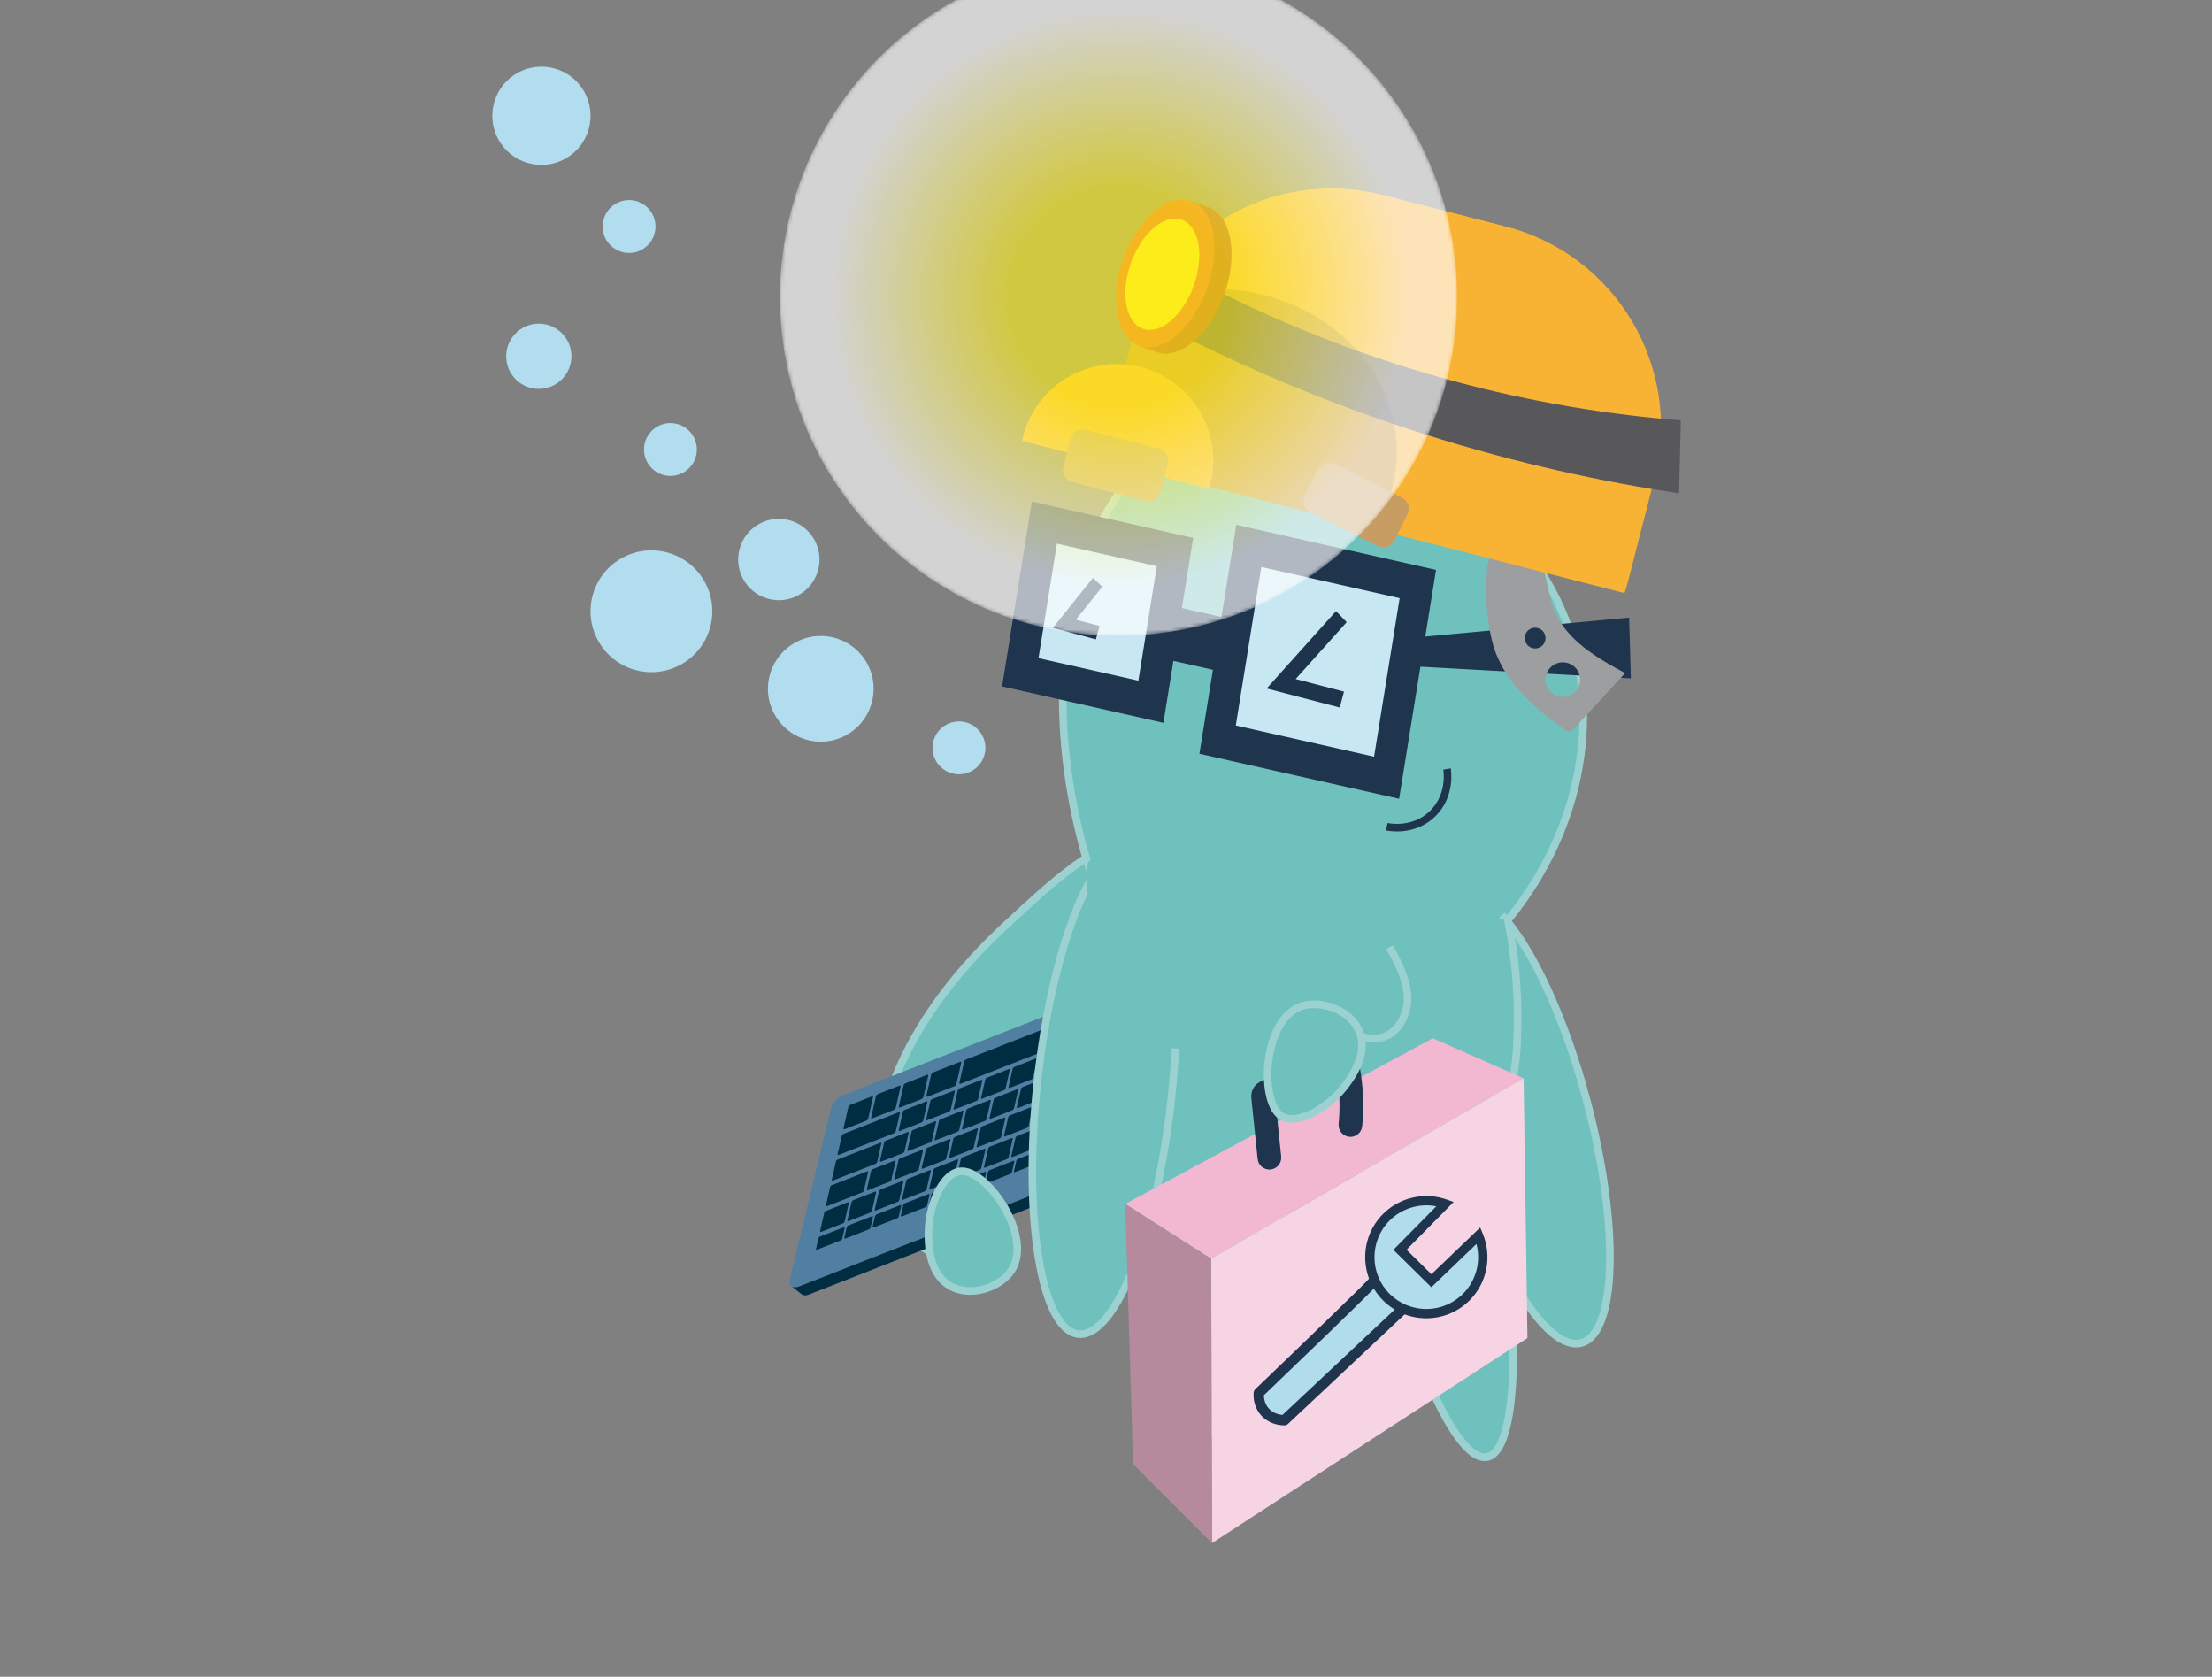 <?xml version="1.0" encoding="utf-8"?>
<!-- Generator: Adobe Illustrator 16.0.0, SVG Export Plug-In . SVG Version: 6.00 Build 0)  -->
<!DOCTYPE svg PUBLIC "-//W3C//DTD SVG 1.1//EN" "http://www.w3.org/Graphics/SVG/1.1/DTD/svg11.dtd">
<svg version="1.1" xmlns="http://www.w3.org/2000/svg" xmlns:xlink="http://www.w3.org/1999/xlink" x="0px" y="0px"
	 width="584.971px" height="443.339px" viewBox="0 -77.661 584.971 443.339" enable-background="new 0 -77.661 584.971 443.339"
	 xml:space="preserve">
<rect x="0" y="-77.661" width="584.971" height="443.339" fill="#808080" stroke="none"/>
<g id="Layer_6" display="none">
	<rect x="-7.014" y="-85.661" display="inline" fill="none" width="600" height="464"/>
</g>
<g id="Layer_5">
	<g>
		<g>
			<path fill="#6FC1BD" d="M239.322,201.506c-4.685,9.588-7.711,20.372-6.121,30.925c1.592,10.554,8.547,20.713,18.728,23.912
				c3.216,1.012,6.864,1.272,9.838-0.316c2.971-1.584,4.86-5.437,3.436-8.493c-0.729-1.564-2.153-2.673-3.265-3.998
				c-3.231-3.856-3.652-9.497-2.195-14.311c1.456-4.817,4.539-8.965,7.771-12.819c14.391-17.145,32.713-30.436,49.829-44.857
				c1.539-1.293,3.164-2.76,3.519-4.738c0.288-1.612-0.333-3.234-0.943-4.756c-1.227-3.054-2.452-6.109-3.68-9.166
				c-1.124-2.809-2.331-5.728-4.616-7.71c-3.162-2.742-7.851-3.116-11.885-2c-12.209,3.377-23.898,14.723-32.938,23.03
				C255.767,176.339,245.928,187.982,239.322,201.506"/>
			<path fill="none" stroke="#9BD2D1" stroke-width="2" stroke-miterlimit="10" d="M239.322,201.506
				c-4.685,9.588-7.711,20.372-6.121,30.925c1.592,10.554,8.547,20.713,18.728,23.912c3.216,1.012,6.864,1.272,9.838-0.316
				c2.971-1.584,4.86-5.437,3.436-8.493c-0.729-1.564-2.153-2.673-3.265-3.998c-3.231-3.856-3.652-9.497-2.195-14.311
				c1.456-4.817,4.539-8.965,7.771-12.819c14.391-17.145,32.713-30.436,49.829-44.857c1.539-1.293,3.164-2.76,3.519-4.738
				c0.288-1.612-0.333-3.234-0.943-4.756c-1.227-3.054-2.452-6.109-3.68-9.166c-1.124-2.809-2.331-5.728-4.616-7.71
				c-3.162-2.742-7.851-3.116-11.885-2c-12.209,3.377-23.898,14.723-32.938,23.03C255.767,176.339,245.928,187.982,239.322,201.506z
				"/>
			<path fill="#6FC1BD" d="M397.407,167.206c20.118-23.452,26.816-54.727,16.506-81.241c-11.65-29.971-40.207-41.44-47.584-44.403
				c-7.551-3.033-32.719-13.141-52.789-3.935c-27.673,12.698-42.154,60.523-25.281,115.05c9.154,6.522,30.573,19.872,60.849,21.779
				C370.444,175.803,387.498,170.917,397.407,167.206"/>
			<path fill="none" stroke="#9BD2D1" stroke-width="2" stroke-miterlimit="10" d="M397.407,167.206
				c20.118-23.452,26.816-54.727,16.506-81.241c-11.65-29.971-40.207-41.44-47.584-44.403c-7.551-3.033-32.719-13.141-52.789-3.935
				c-27.673,12.698-42.154,60.523-25.281,115.05c9.154,6.522,30.573,19.872,60.849,21.779
				C370.444,175.803,387.498,170.917,397.407,167.206z"/>
			<polygon fill="#1F344D" points="431.293,101.703 370.752,98.351 370.545,91.238 430.827,85.632 			"/>
			<path fill="#9C9E9F" d="M411.102,83.826c-1.339-3.238-1.743-6.78-2.672-10.161c-1.694-6.186-9.709-14.568-13.739-6.219
				c-3.036,6.299-1.597,20.687,0.683,27.035c3.156,8.771,10.615,15.241,18.235,20.611c0.463,0.326,0.989,0.666,1.549,0.582
				c0.502-0.074,0.886-0.469,1.23-0.842c4.459-4.838,8.92-9.673,13.383-14.51C422.31,96.295,414.34,91.662,411.102,83.826
				 M405.971,93.798c-1.519,0-2.749-1.229-2.749-2.747c0-1.518,1.23-2.748,2.749-2.748c1.517,0,2.747,1.23,2.747,2.748
				C408.718,92.568,407.488,93.798,405.971,93.798 M413.297,106.621c-2.529,0-4.579-2.051-4.579-4.58
				c0-2.529,2.05-4.579,4.579-4.579c2.53,0,4.581,2.049,4.581,4.579C417.878,104.57,415.827,106.621,413.297,106.621"/>
			<path fill="#F8B334" d="M429.626,79.167c0.346-1.074,0.672-2.159,0.956-3.265l6.956-27.129
				c7.504-29.259-10.134-59.06-39.393-66.563l-32.451-8.321c-29.26-7.501-59.062,10.135-66.565,39.395l-6.955,27.127
				c-0.284,1.106-0.518,2.215-0.732,3.321L429.626,79.167z"/>
			<path fill="#58585A" d="M320.849-1.316c16.138,8.194,36.723,16.98,61.369,23.813c23.551,6.53,44.801,9.608,62.282,10.992
				c-0.153,6.432-0.307,12.864-0.462,19.296c-19.642-2.953-42.465-7.75-67.314-15.632c-23.529-7.464-43.938-16.129-61.035-24.546
				C317.409,7.966,319.13,3.325,320.849-1.316"/>
			<g opacity="0.23">
				<g>
					<defs>
						<rect id="SVGID_1_" x="291.442" y="-1.317" width="77.952" height="63.541"/>
					</defs>
					<clipPath id="SVGID_2_">
						<use xlink:href="#SVGID_1_"  overflow="visible"/>
					</clipPath>
					<path clip-path="url(#SVGID_2_)" fill="#1A171B" d="M369.394,41.733c0-23.775-21.733-43.05-48.545-43.05
						c-6.043,0-11.83,0.988-17.17,2.781c-1.926,3.677-3.473,7.625-4.55,11.82l-6.955,27.127c-0.284,1.106-0.521,2.215-0.732,3.323
						l72.111,18.488C367.279,56.131,369.394,49.152,369.394,41.733"/>
				</g>
			</g>
			<path fill="#F8B334" d="M319.741,51.597c0.108-0.356,0.239-0.7,0.332-1.063c3.51-13.687-4.742-27.626-18.427-31.135
				c-13.688-3.508-27.626,4.741-31.135,18.426c-0.094,0.364-0.145,0.727-0.22,1.092L319.741,51.597z"/>
			<path fill="#AD3D16" d="M301.504,13.874l4.364,1.556c2.831,1.009,6.328,0.146,9.82-2.823c6.989-5.943,11.313-18.072,9.66-27.094
				c-0.826-4.511-2.988-7.392-5.82-8.4l-4.363-1.556L301.504,13.874z"/>
			<path fill="#E7511E" d="M305.152-21.688c6.99-5.942,13.992-3.445,15.645,5.578c1.652,9.021-2.671,21.152-9.661,27.093
				c-6.986,5.941-13.988,3.445-15.642-5.577C293.84-3.615,298.165-15.745,305.152-21.688"/>
			<path fill="#FCEA0D" d="M305.134-17.437c5.256-4.471,10.526-2.593,11.768,4.194c1.242,6.788-2.012,15.914-7.268,20.383
				c-5.255,4.47-10.524,2.591-11.767-4.196C296.625-3.842,299.878-12.968,305.134-17.437"/>
			<polygon fill="#C7E7F3" points="304.355,107.885 269.818,100.093 276.198,60.518 310.732,68.31 			"/>
			<path fill="#1F344D" d="M307.665,113.458l-42.661-9.626l7.881-48.887l42.661,9.626L307.665,113.458z M274.628,96.357
				l26.417,5.958l4.878-30.268l-26.415-5.959L274.628,96.357z"/>
			<polygon fill="#C7E7F3" points="366.692,127.982 321.997,117.9 330.253,66.681 374.949,76.764 			"/>
			<path fill="#1F344D" d="M370.001,133.552l-52.813-11.915l9.758-60.526l52.814,11.917L370.001,133.552z M326.809,114.161
				l36.57,8.25l6.756-41.91l-36.571-8.25L326.809,114.161z"/>
			<polygon fill="#1F344D" points="323.418,100.037 307.649,96.478 309.898,82.517 325.668,86.075 			"/>
			<path fill="#C89D64" d="M346.529,57.794l17.795,8.917c1.631,0.818,3.619,0.158,4.436-1.474l3.452-6.889
				c0.815-1.633,0.158-3.619-1.475-4.438l-17.796-8.916c-1.631-0.818-3.619-0.157-4.436,1.475l-3.452,6.889
				C344.236,54.99,344.896,56.976,346.529,57.794"/>
			<path fill="#6FC1BD" d="M370.623,219.371c0-35.572-9.558-64.409-21.347-64.409c-11.79,0-21.345,28.837-21.345,64.409"/>
			<path fill="none" stroke="#6FC1BD" stroke-width="2" stroke-miterlimit="10" d="M370.623,219.371
				c0-35.572-9.558-64.409-21.347-64.409c-11.79,0-21.345,28.837-21.345,64.409"/>
			<path fill="#C89D64" d="M283.584,49.836l19.279,4.944c1.769,0.453,3.568-0.614,4.023-2.382l1.915-7.463
				c0.453-1.769-0.613-3.57-2.383-4.024l-19.277-4.942c-1.77-0.455-3.57,0.612-4.025,2.38l-1.912,7.463
				C280.75,47.58,281.815,49.383,283.584,49.836"/>
			<path fill="#6FC1BD" d="M391.239,203.621c-7.121-36.472-20.775-64.5-30.499-62.601c-8.963,1.749-11.455,28.322-6.211,61.037"/>
			<path fill="none" stroke="#6FC1BD" stroke-width="2" stroke-miterlimit="10" d="M391.239,203.621
				c-7.121-36.472-20.775-64.5-30.499-62.601c-8.963,1.749-11.455,28.322-6.211,61.037"/>
			<path fill="#6FC1BD" d="M354.529,202.058c0.692,4.05,1.449,8.166,2.262,12.336c10.423,53.376,26.754,95.104,36.476,93.204
				c9.722-1.898,9.155-46.702-1.267-100.078"/>
			<path fill="none" stroke="#9BD2D1" stroke-width="2" stroke-miterlimit="10" d="M354.529,202.058
				c0.692,4.05,1.449,8.166,2.262,12.336c10.423,53.376,26.754,95.104,36.476,93.204c9.722-1.898,9.155-46.702-1.267-100.078"/>
			<path fill="#6FC1BD" d="M397.176,164.308c-3.335-2.721-6.647-3.896-9.634-3.11c-8.221,2.167-11.272,18.483-7.847,38.287"/>
			<path fill="none" stroke="#6FC1BD" stroke-width="2" stroke-miterlimit="10" d="M397.176,164.308
				c-3.335-2.721-6.647-3.896-9.634-3.11c-8.221,2.167-11.272,18.483-7.847,38.287"/>
			<path fill="#507FA1" d="M333.033,168.791l-110.098,43.128c-1.574,0.616-3.06,2.46-3.323,4.121l-10.757,44.581
				c-0.263,1.659,0.797,2.505,2.369,1.888l110.101-43.128c1.575-0.615,3.063-2.458,3.326-4.12l10.753-44.579
				C335.67,169.021,334.607,168.175,333.033,168.791"/>
			<path fill="#002D42" d="M335.405,170.682l-10.753,44.579c-0.264,1.661-1.754,3.504-3.326,4.12l-110.101,43.128
				c-0.793,0.31-1.451,0.251-1.88-0.097l2.629,2.126c0.431,0.347,1.092,0.41,1.882,0.098l110.102-43.127
				c1.571-0.617,3.063-2.46,3.324-4.121l8.887-46.089c0.129-0.825-0.065-1.449-0.488-1.794l-0.763-0.615
				C335.339,169.233,335.538,169.857,335.405,170.682"/>
			<path fill="#002D42" d="M224.884,214.464c-0.245,0.096-0.486,0.353-0.536,0.572l-1.277,5.619
				c-0.051,0.222,0.105,0.323,0.351,0.229l5.63-2.207c0.246-0.094,0.485-0.353,0.533-0.573l1.277-5.617
				c0.054-0.222-0.105-0.324-0.351-0.229L224.884,214.464z"/>
			<path fill="#002D42" d="M232.186,211.604c-0.243,0.095-0.481,0.353-0.531,0.572l-1.28,5.616c-0.05,0.223,0.105,0.326,0.35,0.229
				l5.63-2.206c0.246-0.094,0.483-0.354,0.532-0.572l1.278-5.618c0.052-0.221-0.105-0.323-0.35-0.227L232.186,211.604z"/>
			<path fill="#002D42" d="M223.053,222.149c-0.196,0.078-0.39,0.293-0.435,0.485l-1.106,4.858
				c-0.044,0.193,0.081,0.285,0.277,0.209l14.659-5.744c0.198-0.078,0.393-0.295,0.436-0.487l1.105-4.857
				c0.045-0.192-0.079-0.284-0.276-0.207L223.053,222.149z"/>
			<path fill="#002D42" d="M221.509,228.934c-0.197,0.077-0.392,0.294-0.434,0.486l-1.107,4.855
				c-0.044,0.19,0.078,0.285,0.276,0.206l11.285-4.419c0.193-0.075,0.39-0.297,0.435-0.487l1.106-4.856
				c0.044-0.193-0.082-0.285-0.277-0.205L221.509,228.934z"/>
			<path fill="#002D42" d="M219.963,235.715c-0.198,0.079-0.391,0.295-0.435,0.487l-1.107,4.857
				c-0.042,0.189,0.08,0.285,0.277,0.207l9.329-3.654c0.199-0.076,0.392-0.296,0.436-0.488l1.107-4.855
				c0.042-0.192-0.08-0.284-0.277-0.208L219.963,235.715z"/>
			<path fill="#002D42" d="M218.417,242.499c-0.197,0.079-0.389,0.296-0.434,0.484l-1.107,4.86
				c-0.041,0.188,0.081,0.285,0.277,0.208l5.776-2.265c0.197-0.075,0.389-0.295,0.433-0.484l1.108-4.862
				c0.043-0.188-0.079-0.281-0.278-0.203L218.417,242.499z"/>
			<path fill="#002D42" d="M216.873,249.28c-0.197,0.08-0.392,0.297-0.434,0.488l-0.633,2.774c-0.045,0.192,0.079,0.288,0.276,0.209
				l6.22-2.436c0.197-0.079,0.393-0.295,0.436-0.488l0.633-2.775c0.042-0.188-0.081-0.284-0.276-0.207L216.873,249.28z"/>
			<path fill="#002D42" d="M239.487,208.743c-0.242,0.097-0.48,0.354-0.533,0.573l-1.277,5.617
				c-0.051,0.221,0.106,0.324,0.351,0.226l5.63-2.206c0.245-0.094,0.483-0.351,0.533-0.571l1.28-5.618
				c0.051-0.219-0.109-0.32-0.352-0.227L239.487,208.743z"/>
			<path fill="#002D42" d="M239.198,215.823c-0.193,0.075-0.386,0.295-0.432,0.487l-1.105,4.855
				c-0.044,0.19,0.078,0.286,0.271,0.211l5.779-2.266c0.195-0.076,0.389-0.293,0.434-0.485l1.104-4.855
				c0.042-0.193-0.081-0.288-0.273-0.209L239.198,215.823z"/>
			<path fill="#002D42" d="M234.253,223.939c-0.197,0.078-0.389,0.293-0.434,0.485l-1.106,4.859c-0.042,0.19,0.08,0.284,0.277,0.208
				l5.775-2.263c0.197-0.077,0.39-0.298,0.436-0.486l1.105-4.857c0.044-0.192-0.081-0.286-0.276-0.207L234.253,223.939z"/>
			<path fill="#002D42" d="M230.777,231.48c-0.193,0.079-0.392,0.294-0.436,0.489l-1.105,4.854c-0.043,0.19,0.082,0.285,0.277,0.208
				l5.774-2.263c0.193-0.076,0.391-0.295,0.432-0.484l1.109-4.859c0.042-0.191-0.081-0.284-0.277-0.206L230.777,231.48z"/>
			<path fill="#002D42" d="M225.642,239.67c-0.195,0.075-0.389,0.296-0.434,0.483l-1.107,4.859
				c-0.044,0.191,0.082,0.283,0.278,0.207l5.776-2.263c0.196-0.076,0.387-0.295,0.433-0.485l1.106-4.86
				c0.041-0.189-0.081-0.281-0.274-0.206L225.642,239.67z"/>
			<path fill="#002D42" d="M224.354,246.354c-0.198,0.075-0.393,0.295-0.438,0.484l-0.63,2.775
				c-0.045,0.193,0.078,0.286,0.275,0.207l6.219-2.437c0.194-0.075,0.392-0.292,0.436-0.482l0.632-2.78
				c0.045-0.189-0.08-0.281-0.278-0.206L224.354,246.354z"/>
			<path fill="#002D42" d="M246.793,205.881c-0.246,0.097-0.483,0.354-0.533,0.574l-1.281,5.617c-0.05,0.222,0.106,0.322,0.35,0.228
				l7.056-2.762c0.243-0.095,0.481-0.354,0.53-0.573l1.279-5.617c0.051-0.222-0.106-0.324-0.349-0.229L246.793,205.881z"/>
			<path fill="#002D42" d="M246.46,212.979c-0.196,0.078-0.389,0.296-0.432,0.486l-1.109,4.858c-0.043,0.192,0.08,0.285,0.277,0.207
				l5.775-2.263c0.198-0.078,0.391-0.293,0.436-0.485l1.105-4.857c0.045-0.194-0.079-0.284-0.278-0.208L246.46,212.979z"/>
			<path fill="#002D42" d="M241.493,221.103c-0.197,0.079-0.389,0.295-0.435,0.485l-1.106,4.858
				c-0.041,0.189,0.081,0.285,0.278,0.209l5.773-2.263c0.196-0.075,0.393-0.295,0.435-0.486l1.107-4.857
				c0.044-0.192-0.081-0.284-0.278-0.209L241.493,221.103z"/>
			<path fill="#002D42" d="M238.035,228.636c-0.197,0.077-0.39,0.294-0.435,0.487l-1.106,4.855
				c-0.044,0.191,0.079,0.288,0.277,0.208l5.772-2.26c0.198-0.078,0.396-0.296,0.438-0.486l1.107-4.86
				c0.041-0.192-0.084-0.282-0.279-0.207L238.035,228.636z"/>
			<path fill="#002D42" d="M232.867,236.84c-0.196,0.077-0.39,0.292-0.434,0.482l-1.106,4.861c-0.043,0.19,0.079,0.282,0.273,0.207
				l5.778-2.264c0.196-0.075,0.391-0.295,0.433-0.486l1.108-4.858c0.043-0.19-0.082-0.282-0.277-0.205L232.867,236.84z"/>
			<path fill="#002D42" d="M231.828,243.423c-0.194,0.076-0.391,0.296-0.435,0.486l-0.635,2.776
				c-0.041,0.19,0.084,0.284,0.277,0.204l6.223-2.435c0.195-0.077,0.388-0.291,0.431-0.484l0.634-2.774
				c0.042-0.193-0.08-0.287-0.274-0.211L231.828,243.423z"/>
			<path fill="#002D42" d="M255.516,202.465c-0.244,0.094-0.481,0.354-0.531,0.572l-1.281,5.618
				c-0.048,0.222,0.106,0.324,0.35,0.227l34.765-13.618c0.244-0.094,0.482-0.353,0.533-0.571l1.279-5.617
				c0.05-0.223-0.106-0.324-0.352-0.229L255.516,202.465z"/>
			<path fill="#002D42" d="M253.725,210.133c-0.199,0.079-0.391,0.294-0.435,0.486l-1.106,4.859
				c-0.043,0.192,0.078,0.284,0.275,0.207l5.774-2.262c0.196-0.077,0.394-0.295,0.437-0.486l1.104-4.857
				c0.046-0.194-0.077-0.286-0.275-0.21L253.725,210.133z"/>
			<path fill="#002D42" d="M248.731,218.27c-0.194,0.075-0.389,0.293-0.435,0.485l-1.106,4.856
				c-0.042,0.189,0.083,0.284,0.278,0.207l5.773-2.26c0.198-0.079,0.391-0.297,0.435-0.487l1.107-4.857
				c0.044-0.192-0.078-0.285-0.278-0.209L248.731,218.27z"/>
			<path fill="#002D42" d="M245.292,225.794c-0.194,0.077-0.389,0.294-0.434,0.487l-1.107,4.854
				c-0.044,0.191,0.079,0.285,0.278,0.207l5.774-2.26c0.198-0.078,0.391-0.298,0.435-0.487l1.106-4.856
				c0.045-0.192-0.079-0.285-0.278-0.208L245.292,225.794z"/>
			<path fill="#002D42" d="M240.093,234.01c-0.2,0.078-0.393,0.293-0.436,0.482l-1.107,4.861c-0.042,0.19,0.081,0.283,0.278,0.207
				l5.774-2.262c0.198-0.076,0.391-0.299,0.433-0.486l1.108-4.86c0.043-0.189-0.08-0.282-0.276-0.204L240.093,234.01z"/>
			<path fill="#002D42" d="M239.307,240.494c-0.2,0.077-0.393,0.295-0.435,0.484l-0.635,2.777c-0.043,0.192,0.08,0.286,0.277,0.209
				l6.22-2.437c0.197-0.077,0.393-0.295,0.435-0.488l0.632-2.773c0.043-0.19-0.08-0.285-0.277-0.21L239.307,240.494z"/>
			<path fill="#002D42" d="M260.984,207.291c-0.192,0.076-0.389,0.293-0.432,0.486l-1.109,4.857
				c-0.043,0.192,0.082,0.284,0.277,0.209l5.777-2.265c0.196-0.075,0.389-0.293,0.434-0.485l1.105-4.857
				c0.043-0.193-0.08-0.286-0.275-0.209L260.984,207.291z"/>
			<path fill="#002D42" d="M255.97,215.434c-0.196,0.076-0.39,0.294-0.435,0.486l-1.105,4.858c-0.046,0.187,0.078,0.285,0.277,0.204
				l5.774-2.26c0.195-0.075,0.391-0.296,0.434-0.485l1.108-4.858c0.042-0.193-0.083-0.283-0.278-0.207L255.97,215.434z"/>
			<path fill="#002D42" d="M252.55,222.949c-0.193,0.078-0.391,0.295-0.436,0.487l-1.106,4.857c-0.042,0.19,0.087,0.284,0.277,0.209
				l5.777-2.264c0.195-0.076,0.389-0.297,0.433-0.486l1.107-4.856c0.042-0.192-0.081-0.287-0.274-0.21L252.55,222.949z"/>
			<path fill="#002D42" d="M247.315,231.18c-0.197,0.078-0.389,0.294-0.434,0.482l-1.107,4.86c-0.043,0.192,0.079,0.284,0.279,0.209
				l5.774-2.263c0.196-0.077,0.389-0.298,0.435-0.487l1.106-4.858c0.043-0.189-0.079-0.282-0.279-0.204L247.315,231.18z"/>
			<path fill="#002D42" d="M246.785,237.563c-0.2,0.08-0.394,0.298-0.434,0.487l-0.636,2.777c-0.045,0.192,0.079,0.285,0.278,0.207
				l6.218-2.437c0.196-0.076,0.389-0.293,0.436-0.487l0.63-2.775c0.045-0.188-0.076-0.287-0.276-0.206L246.785,237.563z"/>
			<path fill="#002D42" d="M268.245,204.447c-0.196,0.077-0.389,0.293-0.434,0.487l-1.106,4.854
				c-0.042,0.194,0.078,0.288,0.278,0.208l5.772-2.261c0.199-0.077,0.392-0.295,0.438-0.488l1.105-4.855
				c0.042-0.192-0.078-0.286-0.278-0.208L268.245,204.447z"/>
			<path fill="#002D42" d="M263.207,212.598c-0.193,0.075-0.39,0.294-0.435,0.488l-1.106,4.856c-0.043,0.19,0.079,0.282,0.278,0.207
				l5.771-2.263c0.197-0.075,0.394-0.296,0.436-0.487l1.109-4.855c0.041-0.194-0.08-0.284-0.279-0.207L263.207,212.598z"/>
			<path fill="#002D42" d="M259.811,220.108c-0.195,0.077-0.393,0.294-0.434,0.485l-1.106,4.857
				c-0.042,0.19,0.078,0.287,0.275,0.207l5.774-2.261c0.198-0.079,0.394-0.295,0.435-0.487l1.106-4.856
				c0.045-0.193-0.08-0.287-0.275-0.209L259.811,220.108z"/>
			<path fill="#002D42" d="M254.539,228.351c-0.195,0.077-0.391,0.293-0.433,0.484l-1.108,4.859
				c-0.044,0.188,0.082,0.284,0.275,0.209l5.778-2.266c0.197-0.075,0.39-0.296,0.434-0.484l1.104-4.858
				c0.046-0.19-0.078-0.285-0.271-0.207L254.539,228.351z"/>
			<path fill="#002D42" d="M254.258,234.636c-0.194,0.077-0.391,0.297-0.434,0.487l-0.632,2.776
				c-0.044,0.192,0.081,0.282,0.274,0.207l6.224-2.438c0.193-0.075,0.39-0.295,0.435-0.485l0.63-2.777
				c0.047-0.19-0.078-0.284-0.273-0.206L254.258,234.636z"/>
			<path fill="#002D42" d="M275.51,201.6c-0.198,0.076-0.391,0.296-0.437,0.487l-1.105,4.858c-0.042,0.192,0.08,0.284,0.275,0.207
				l5.777-2.263c0.193-0.075,0.389-0.293,0.434-0.487l1.107-4.856c0.043-0.192-0.082-0.283-0.277-0.208L275.51,201.6z"/>
			<path fill="#002D42" d="M270.448,209.761c-0.197,0.08-0.39,0.295-0.436,0.487l-1.105,4.859c-0.045,0.189,0.079,0.282,0.274,0.207
				l5.778-2.263c0.194-0.076,0.39-0.297,0.433-0.487l1.105-4.856c0.045-0.192-0.079-0.285-0.275-0.207L270.448,209.761z"/>
			<path fill="#002D42" d="M267.068,217.264c-0.195,0.075-0.389,0.293-0.435,0.486l-1.105,4.857
				c-0.044,0.191,0.08,0.282,0.276,0.207l5.773-2.263c0.197-0.076,0.392-0.295,0.438-0.486l1.106-4.855
				c0.041-0.192-0.08-0.284-0.278-0.209L267.068,217.264z"/>
			<path fill="#002D42" d="M282.77,198.756c-0.194,0.077-0.39,0.293-0.434,0.486l-1.108,4.857c-0.043,0.193,0.082,0.284,0.277,0.208
				l5.774-2.262c0.198-0.076,0.391-0.293,0.436-0.485l1.106-4.857c0.042-0.194-0.08-0.287-0.276-0.208L282.77,198.756z"/>
			<path fill="#002D42" d="M277.684,206.93c-0.195,0.074-0.392,0.291-0.435,0.483l-1.107,4.858
				c-0.044,0.188,0.081,0.284,0.275,0.209l5.779-2.265c0.194-0.077,0.389-0.297,0.432-0.484l1.106-4.857
				c0.044-0.194-0.081-0.286-0.273-0.209L277.684,206.93z"/>
			<path fill="#002D42" d="M274.328,214.419c-0.198,0.079-0.391,0.294-0.437,0.487l-1.104,4.856
				c-0.044,0.192,0.077,0.287,0.277,0.209l5.775-2.262c0.194-0.077,0.388-0.297,0.434-0.486l1.106-4.858
				c0.043-0.192-0.082-0.282-0.277-0.204L274.328,214.419z"/>
			<path fill="#002D42" d="M261.763,225.521c-0.196,0.076-0.389,0.294-0.429,0.484l-1.11,4.857
				c-0.042,0.189,0.082,0.287,0.274,0.212l5.778-2.266c0.197-0.078,0.393-0.296,0.436-0.487l1.105-4.859
				c0.043-0.187-0.079-0.282-0.277-0.206L261.763,225.521z"/>
			<path fill="#002D42" d="M268.989,222.69c-0.197,0.076-0.389,0.294-0.435,0.483l-1.106,4.86c-0.042,0.189,0.081,0.286,0.278,0.209
				l5.774-2.262c0.198-0.08,0.391-0.298,0.434-0.487l1.107-4.858c0.044-0.193-0.079-0.285-0.278-0.207L268.989,222.69z"/>
			<path fill="#002D42" d="M261.738,231.706c-0.196,0.077-0.391,0.298-0.435,0.487l-0.633,2.774
				c-0.043,0.193,0.079,0.287,0.276,0.208l6.22-2.433c0.198-0.078,0.392-0.297,0.435-0.489l0.633-2.776
				c0.043-0.188-0.079-0.285-0.279-0.209L261.738,231.706z"/>
			<path fill="#002D42" d="M291.95,188.193c-0.242,0.094-0.48,0.354-0.531,0.572l-1.279,5.619c-0.052,0.221,0.105,0.32,0.351,0.227
				l7.05-2.762c0.246-0.098,0.481-0.354,0.534-0.576l1.28-5.616c0.05-0.222-0.106-0.323-0.352-0.228L291.95,188.193z"/>
			<path fill="#002D42" d="M290.032,195.911c-0.198,0.078-0.392,0.295-0.434,0.486l-1.107,4.857
				c-0.044,0.193,0.078,0.285,0.277,0.207l5.775-2.261c0.196-0.078,0.389-0.294,0.435-0.486l1.105-4.857
				c0.042-0.192-0.079-0.286-0.277-0.208L290.032,195.911z"/>
			<path fill="#002D42" d="M284.923,204.091c-0.196,0.078-0.391,0.295-0.437,0.487l-1.104,4.857
				c-0.046,0.189,0.075,0.285,0.273,0.209l5.775-2.263c0.198-0.078,0.394-0.297,0.437-0.486l1.105-4.858
				c0.042-0.193-0.08-0.285-0.276-0.208L284.923,204.091z"/>
			<path fill="#002D42" d="M281.586,211.577c-0.197,0.077-0.391,0.294-0.437,0.487l-1.105,4.857
				c-0.042,0.189,0.079,0.284,0.276,0.209l5.774-2.263c0.198-0.079,0.392-0.298,0.437-0.487l1.104-4.857
				c0.046-0.193-0.078-0.286-0.275-0.207L281.586,211.577z"/>
			<path fill="#002D42" d="M276.212,219.861c-0.194,0.075-0.39,0.296-0.433,0.483l-1.108,4.858
				c-0.043,0.191,0.082,0.286,0.277,0.207l5.775-2.258c0.198-0.08,0.391-0.298,0.436-0.487l1.106-4.861
				c0.043-0.19-0.083-0.282-0.279-0.205L276.212,219.861z"/>
			<path fill="#002D42" d="M269.213,228.778c-0.193,0.078-0.389,0.296-0.432,0.487l-0.633,2.774
				c-0.044,0.195,0.08,0.285,0.273,0.211l6.222-2.438c0.196-0.075,0.392-0.296,0.436-0.487l0.634-2.776
				c0.042-0.19-0.083-0.284-0.278-0.207L269.213,228.778z"/>
			<path fill="#002D42" d="M300.675,184.775c-0.242,0.096-0.481,0.354-0.531,0.573l-1.28,5.618c-0.05,0.221,0.105,0.322,0.352,0.229
				l5.632-2.207c0.24-0.095,0.479-0.353,0.532-0.576l1.277-5.614c0.053-0.221-0.107-0.324-0.35-0.23L300.675,184.775z"/>
			<path fill="#002D42" d="M297.292,193.069c-0.195,0.075-0.393,0.293-0.437,0.487l-1.104,4.854
				c-0.043,0.193,0.084,0.285,0.277,0.208l5.777-2.262c0.195-0.075,0.388-0.291,0.433-0.486l1.105-4.856
				c0.044-0.192-0.08-0.285-0.272-0.21L297.292,193.069z"/>
			<path fill="#002D42" d="M292.159,201.257c-0.194,0.075-0.389,0.292-0.433,0.487l-1.104,4.855
				c-0.045,0.19,0.076,0.285,0.271,0.209l5.778-2.263c0.196-0.077,0.394-0.297,0.433-0.487l1.107-4.856
				c0.043-0.192-0.082-0.285-0.274-0.208L292.159,201.257z"/>
			<path fill="#002D42" d="M288.845,208.736c-0.196,0.075-0.391,0.294-0.432,0.486l-1.109,4.855c-0.043,0.19,0.08,0.285,0.275,0.208
				l5.775-2.263c0.2-0.077,0.393-0.298,0.436-0.487l1.104-4.856c0.046-0.191-0.078-0.286-0.275-0.208L288.845,208.736z"/>
			<path fill="#002D42" d="M283.437,217.031c-0.195,0.076-0.391,0.294-0.432,0.485l-1.109,4.858
				c-0.043,0.19,0.082,0.285,0.275,0.208l5.778-2.265c0.194-0.075,0.39-0.293,0.433-0.482l1.104-4.861
				c0.046-0.191-0.078-0.282-0.272-0.207L283.437,217.031z"/>
			<path fill="#002D42" d="M276.692,225.85c-0.194,0.076-0.395,0.295-0.435,0.486l-0.634,2.775c-0.04,0.192,0.083,0.282,0.277,0.207
				l6.218-2.434c0.199-0.079,0.394-0.296,0.437-0.488l0.632-2.777c0.042-0.189-0.079-0.283-0.275-0.207L276.692,225.85z"/>
			<path fill="#002D42" d="M307.895,181.947c-0.197,0.078-0.393,0.297-0.438,0.488l-0.571,2.514
				c-0.046,0.193,0.082,0.285,0.275,0.208l5.774-2.261c0.199-0.077,0.394-0.295,0.435-0.487l0.574-2.515
				c0.041-0.191-0.08-0.286-0.275-0.21L307.895,181.947z"/>
			<path fill="#002D42" d="M304.556,190.224c-0.198,0.076-0.393,0.294-0.436,0.484l-1.105,4.856
				c-0.045,0.195,0.079,0.289,0.276,0.21l5.774-2.263c0.199-0.077,0.391-0.294,0.434-0.486l1.107-4.858
				c0.044-0.19-0.079-0.285-0.276-0.207L304.556,190.224z"/>
			<path fill="#002D42" d="M299.398,198.42c-0.197,0.08-0.391,0.296-0.434,0.487l-1.107,4.857c-0.043,0.19,0.079,0.285,0.277,0.207
				l5.774-2.261c0.198-0.078,0.392-0.298,0.435-0.486l1.106-4.859c0.044-0.19-0.079-0.283-0.277-0.207L299.398,198.42z"/>
			<path fill="#002D42" d="M296.104,205.891c-0.197,0.078-0.392,0.293-0.435,0.486l-1.106,4.856
				c-0.045,0.192,0.078,0.285,0.274,0.209l5.776-2.263c0.196-0.077,0.392-0.295,0.435-0.485l1.105-4.856
				c0.044-0.194-0.08-0.285-0.278-0.21L296.104,205.891z"/>
			<path fill="#002D42" d="M290.659,214.201c-0.193,0.075-0.388,0.293-0.43,0.483l-1.109,4.859c-0.041,0.19,0.083,0.283,0.275,0.208
				l5.778-2.264c0.193-0.075,0.39-0.294,0.435-0.487l1.106-4.859c0.043-0.188-0.082-0.279-0.278-0.203L290.659,214.201z"/>
			<path fill="#002D42" d="M284.169,222.92c-0.198,0.076-0.393,0.296-0.432,0.485l-0.635,2.777c-0.045,0.19,0.08,0.286,0.277,0.207
				l6.217-2.434c0.197-0.08,0.393-0.296,0.436-0.487l0.633-2.775c0.044-0.192-0.079-0.285-0.276-0.209L284.169,222.92z"/>
			<path fill="#002D42" d="M315.168,179.097c-0.196,0.076-0.39,0.293-0.433,0.486l-0.575,2.518c-0.041,0.19,0.081,0.283,0.275,0.207
				l5.778-2.264c0.193-0.074,0.39-0.293,0.435-0.485l0.571-2.517c0.046-0.193-0.08-0.283-0.273-0.208L315.168,179.097z"/>
			<path fill="#002D42" d="M322.446,176.247c-0.196,0.077-0.391,0.293-0.434,0.486l-0.573,2.514
				c-0.046,0.194,0.079,0.287,0.275,0.207l5.777-2.262c0.197-0.076,0.391-0.293,0.434-0.486l0.571-2.514
				c0.047-0.192-0.077-0.284-0.276-0.207L322.446,176.247z"/>
			<path fill="#002D42" d="M314.349,182.659c-0.197,0.075-0.386,0.273-0.427,0.445l-0.51,2.246c-0.041,0.17,0.087,0.245,0.285,0.168
				l5.774-2.262c0.195-0.076,0.388-0.278,0.429-0.447l0.507-2.244c0.041-0.174-0.088-0.246-0.284-0.17L314.349,182.659z"/>
			<path fill="#002D42" d="M311.819,187.377c-0.198,0.078-0.392,0.294-0.436,0.488l-1.105,4.856
				c-0.046,0.191,0.078,0.285,0.272,0.208l14.664-5.744c0.197-0.077,0.392-0.292,0.434-0.486l1.107-4.857
				c0.041-0.192-0.081-0.284-0.277-0.206L311.819,187.377z"/>
			<path fill="#002D42" d="M306.638,195.586c-0.197,0.077-0.394,0.294-0.436,0.487l-1.105,4.856
				c-0.043,0.188,0.079,0.285,0.274,0.208l5.776-2.264c0.194-0.075,0.392-0.298,0.434-0.485l1.107-4.857
				c0.044-0.192-0.081-0.283-0.276-0.208L306.638,195.586z"/>
			<path fill="#002D42" d="M303.36,203.047c-0.195,0.076-0.389,0.294-0.432,0.487l-1.107,4.856c-0.04,0.188,0.081,0.284,0.274,0.207
				l5.778-2.26c0.196-0.078,0.391-0.299,0.434-0.488l1.107-4.857c0.045-0.192-0.08-0.283-0.276-0.208L303.36,203.047z"/>
			<path fill="#002D42" d="M297.886,211.37c-0.197,0.079-0.389,0.294-0.434,0.485l-1.107,4.859
				c-0.043,0.188,0.079,0.282,0.277,0.207l5.775-2.263c0.198-0.077,0.392-0.297,0.436-0.487l1.105-4.859
				c0.043-0.189-0.081-0.283-0.278-0.204L297.886,211.37z"/>
			<path fill="#002D42" d="M291.65,219.99c-0.199,0.077-0.393,0.297-0.438,0.486l-0.631,2.775c-0.044,0.192,0.079,0.285,0.278,0.209
				l6.219-2.434c0.193-0.079,0.389-0.298,0.432-0.489l0.634-2.776c0.044-0.189-0.082-0.284-0.275-0.209L291.65,219.99z"/>
			<path fill="#002D42" d="M313.874,192.75c-0.198,0.077-0.392,0.294-0.436,0.486l-1.105,4.857c-0.043,0.19,0.079,0.285,0.277,0.208
				l5.774-2.262c0.194-0.078,0.392-0.296,0.433-0.486l1.108-4.857c0.043-0.194-0.078-0.285-0.276-0.209L313.874,192.75z"/>
			<path fill="#002D42" d="M310.621,200.205c-0.2,0.076-0.391,0.291-0.435,0.484l-1.109,4.857c-0.041,0.191,0.082,0.285,0.278,0.207
				l5.774-2.261c0.197-0.077,0.393-0.296,0.436-0.487l1.105-4.858c0.046-0.192-0.079-0.283-0.275-0.205L310.621,200.205z"/>
			<path fill="#002D42" d="M320.984,189.985c-0.196,0.077-0.392,0.295-0.435,0.486l-1.508,6.54l-1.336,0.52
				c-0.195,0.078-0.392,0.295-0.436,0.489l-1.125,4.882c-0.043,0.194,0.079,0.287,0.28,0.21l5.526-2.153
				c0.2-0.077,0.395-0.297,0.436-0.488l2.71-11.769c0.046-0.195-0.079-0.29-0.277-0.212L320.984,189.985z"/>
			<path fill="#002D42" d="M305.111,208.539c-0.195,0.076-0.391,0.297-0.433,0.485l-1.108,4.859
				c-0.044,0.19,0.083,0.284,0.275,0.207l5.775-2.261c0.197-0.078,0.392-0.298,0.435-0.487l1.105-4.859
				c0.044-0.19-0.078-0.28-0.275-0.206L305.111,208.539z"/>
			<path fill="#002D42" d="M299.123,217.062c-0.194,0.077-0.392,0.295-0.437,0.486l-0.629,2.776
				c-0.047,0.193,0.078,0.283,0.273,0.207l6.222-2.435c0.196-0.078,0.39-0.295,0.435-0.487l0.632-2.776
				c0.045-0.188-0.081-0.286-0.276-0.206L299.123,217.062z"/>
			<path fill="#002D42" d="M312.335,205.713c-0.196,0.074-0.389,0.29-0.434,0.48l-1.107,4.859c-0.041,0.191,0.081,0.287,0.275,0.209
				l9.509-3.725c0.198-0.076,0.391-0.299,0.434-0.484l1.109-4.86c0.043-0.191-0.079-0.284-0.278-0.206L312.335,205.713z"/>
			<path fill="#002D42" d="M306.601,214.133c-0.197,0.078-0.392,0.297-0.436,0.487l-0.631,2.775
				c-0.045,0.192,0.078,0.284,0.275,0.207l6.221-2.437c0.197-0.076,0.39-0.293,0.436-0.486l0.633-2.776
				c0.042-0.189-0.079-0.284-0.277-0.205L306.601,214.133z"/>
			<path fill="#002D42" d="M314.078,211.202c-0.197,0.079-0.392,0.3-0.435,0.487l-0.635,2.777c-0.042,0.19,0.082,0.285,0.279,0.209
				l6.219-2.438c0.198-0.075,0.394-0.294,0.436-0.486l0.635-2.775c0.039-0.19-0.08-0.286-0.279-0.207L314.078,211.202z"/>
			<path fill="#6FC1BD" d="M382.509,210.158c0.812,4.123,1.787,8.368,2.924,12.688c8.596,32.64,23.249,57.077,32.725,54.581
				c9.478-2.498,10.188-30.979,1.592-63.621c-5.888-22.35-14.613-40.854-22.573-49.498"/>
			<path fill="none" stroke="#9BD2D1" stroke-width="2" stroke-miterlimit="10" d="M382.509,210.158
				c0.812,4.123,1.787,8.368,2.924,12.688c8.596,32.64,23.249,57.077,32.725,54.581c9.478-2.498,10.188-30.979,1.592-63.621
				c-5.888-22.35-14.613-40.854-22.573-49.498"/>
			<path fill="#6FC1BD" d="M304.442,200.118c-0.69,6.079-1.242,12.43-1.632,18.968c-2.697,45.374,3.497,82.651,13.837,83.269
				c10.337,0.61,20.903-35.671,23.6-81.043c0.277-4.66,0.463-9.236,0.555-13.694"/>
			<path fill="none" stroke="#9BD2D1" stroke-width="2" stroke-miterlimit="10" d="M304.442,200.118
				c-0.69,6.079-1.242,12.43-1.632,18.968c-2.697,45.374,3.497,82.651,13.837,83.269c10.337,0.61,20.903-35.671,23.6-81.043
				c0.277-4.66,0.463-9.236,0.555-13.694"/>
			<path fill="#6FC1BD" d="M340.825,205.906c-0.367-26.513-9.217-47.225-21.318-47.944c-11.544-0.686-22.305,17.041-26.313,41.488"
				/>
			<path fill="none" stroke="#6FC1BD" stroke-width="2" stroke-miterlimit="10" d="M340.825,205.906
				c-0.367-26.513-9.217-47.225-21.318-47.944c-11.544-0.686-22.305,17.041-26.313,41.488"/>
			<path fill="#6FC1BD" d="M311.769,202.058c0.564-20.928-4.933-37.309-13.52-38.222c-2.995-0.319-6.021,1.28-8.854,4.374"/>
			<path fill="none" stroke="#6FC1BD" stroke-width="2" stroke-miterlimit="10" d="M311.769,202.058
				c0.564-20.928-4.933-37.309-13.52-38.222c-2.995-0.319-6.021,1.28-8.854,4.374"/>
			<path fill="#6FC1BD" d="M289.825,152.743c-6.778,10.214-12.896,31.271-15.531,55.988c-3.794,35.596,1.078,65.293,10.881,66.339
				c9.804,1.047,20.828-26.964,24.62-62.557c0.473-4.423,0.808-8.754,1.021-12.951"/>
			<path fill="none" stroke="#9BD2D1" stroke-width="2" stroke-miterlimit="10" d="M289.825,152.743
				c-6.778,10.214-12.896,31.271-15.531,55.988c-3.794,35.596,1.078,65.293,10.881,66.339c9.804,1.047,20.828-26.964,24.62-62.557
				c0.473-4.423,0.808-8.754,1.021-12.951"/>
			<path fill="#6FC1BD" d="M290.847,179.511c0.278,1.415,0.585,2.859,1.327,4.097c1.802,3.002,5.573,4.011,8.903,5.085
				c4.574,1.477,8.951,3.551,12.99,6.149c0.582,0.375,1.188,0.799,1.443,1.44c0.262,0.646,0.108,1.371-0.039,2.051
				c-0.654,2.963-1.23,6.046-0.582,9.009c0.649,2.963,2.835,5.793,5.831,6.271c4.274,0.681,7.675-3.311,10.293-6.753
				c3.157-4.157,6.694-8.249,11.387-10.527c4.7-2.277,10.831-2.316,14.709,1.177c3.032,2.732,4.327,7.189,7.797,9.34
				c2.534,1.57,5.699,1.57,8.683,1.523c2.984-0.05,6.012-0.104,8.882-0.932c2.868-0.829,5.61-2.538,7.031-5.167
				c1.514-2.804,1.333-6.177,1.319-9.366c-0.021-6.874,0.945-13.718,2.264-20.463c0.255-1.3,0.522-2.653,0.188-3.937
				c-0.547-2.098-2.545-3.467-4.502-4.399c-8.154-3.892-17.604-3.493-26.634-3.233c-9.947,0.287-19.904,0.307-29.851,0.012
				c-6.589-0.196-13.246-0.543-19.565-2.409c-4.003-1.185-21.557-11.448-24.657-8.48c-1.97,1.884,0.177,11.341,0.44,13.854
				C289.052,169.103,289.834,174.329,290.847,179.511"/>
			<polygon fill="#1E344D" points="278.427,88.347 289.023,75.156 291.521,77.458 284.513,86.182 290.778,87.858 289.812,91.395 			
				"/>
			<polygon fill="#1E344D" points="334.963,104.377 353.319,83.916 356.133,86.842 342.642,101.876 355.427,105.209 
				354.297,109.416 			"/>
			<path fill="none" stroke="#1F344D" stroke-width="2" stroke-miterlimit="10" d="M366.735,140.93
				c0.584,0.125,6.884,1.38,11.855-3.192c5.214-4.798,4.168-11.598,4.085-12.074"/>
			<path fill="#6FC1BD" d="M398.656,165.031c2.283,11.018,3.127,22.331,2.504,33.563c-0.374,6.758-1.373,13.746-5.059,19.424
				c-6.408,9.866-20.237,13.364-31.342,9.469c-11.102-3.894-19.304-13.997-22.923-25.191c-0.769-2.385-1.325-5.112-0.1-7.296
				c2.063-3.682,7.532-3.326,11.401-1.634c3.868,1.691,7.823,4.275,11.949,3.391c4.599-0.985,7.301-6.146,7.134-10.845
				c-0.168-4.697-2.484-9.016-4.741-13.137"/>
			<path fill="none" stroke="#9BD2D1" stroke-width="2" stroke-miterlimit="10" d="M398.656,165.031
				c2.283,11.018,3.127,22.331,2.504,33.563c-0.374,6.758-1.373,13.746-5.059,19.424c-6.408,9.866-20.237,13.364-31.342,9.469
				c-11.102-3.894-19.304-13.997-22.923-25.191c-0.769-2.385-1.325-5.112-0.1-7.296c2.063-3.682,7.532-3.326,11.401-1.634
				c3.868,1.691,7.823,4.275,11.949,3.391c4.599-0.985,7.301-6.146,7.134-10.845c-0.168-4.697-2.484-9.016-4.741-13.137"/>
			<polygon fill="#F2B8D1" points="297.572,240.667 378.906,196.871 402.927,207.446 320.3,255.154 			"/>
			<polygon fill="#F7D4E3" points="320.513,330.344 403.933,276.121 402.927,207.446 320.3,255.154 			"/>
			<polygon fill="#B58A9D" points="320.3,255.151 297.573,240.667 299.656,309.489 320.513,330.344 			"/>
			<path fill="#1F344D" d="M335.693,231.573c-1.583,0-2.939-1.2-3.107-2.809l-1.626-15.737c-0.06-0.58-0.184-1.779,0.519-2.995
				c0.698-1.205,1.823-1.716,2.303-1.934l17.758-8.084c0.786-0.355,2.245-1.013,3.968-0.604c1.519,0.357,3.472,1.564,4.12,5.267
				c0.895,5.094,1.099,10.282,0.604,15.427c-0.166,1.723-1.695,2.989-3.412,2.818c-1.719-0.166-2.979-1.693-2.815-3.412
				c0.429-4.505,0.264-9.052-0.497-13.515l-16.218,7.381l1.523,14.747c0.175,1.719-1.073,3.256-2.793,3.436
				C335.911,231.567,335.802,231.573,335.693,231.573"/>
			<path fill="#B1DCEC" d="M339.677,297.848c-0.2,0.06,26.833-24.417,26.937-24.602c0.099-0.182-28.495,24.552-28.647,24.405
				c-2.932-2.784-4.184-3.009-5.064-7.008c2.365-1.241,29.738-29.218,29.913-31.883c0.05-0.739-0.112-1.479-0.218-2.215
				c-0.684-4.762,1.185-9.813,4.799-12.988c3.613-3.174,8.86-4.371,13.494-3.082c-0.162-0.195,0.563-0.366,0.668-0.132
				s-0.074,0.487-0.243,0.679c-3.571,4.105-7.145,8.206-10.719,12.309c2.518,2.492,5.036,4.979,7.552,7.469
				c4.501-3.512,8.704-7.41,12.541-11.634c3.317,4.866,1.737,12.025-2.642,15.963c-4.377,3.937-10.825,4.949-16.602,3.801
				c-0.335-0.066-0.705-0.135-1.006,0.027c-0.208,0.112-0.349,0.315-0.48,0.511C369.129,270.711,340.507,296.603,339.677,297.848"/>
			<path fill="#1F344D" d="M365.837,266.254c-6.348-6.259-6.421-16.516-0.16-22.863c4.388-4.449,11.027-5.976,16.922-3.887
				l1.818,0.646l-12.449,12.626l6.576,6.485l12.895-12.369l0.689,1.659c2.489,6.021,1.143,12.907-3.428,17.543
				C382.44,272.442,372.184,272.514,365.837,266.254 M379.839,241.291c-4.463-0.871-9.167,0.533-12.413,3.828
				c-5.307,5.381-5.247,14.08,0.135,19.385c5.385,5.308,14.082,5.248,19.387-0.135c3.44-3.491,4.729-8.477,3.501-13.121
				l-11.926,11.441l-10.031-9.889L379.839,241.291z"/>
			<path fill="#1F344D" d="M339.268,299.204c-1.183-0.05-3.995-0.447-5.996-2.912c-1.836-2.261-1.821-4.791-1.728-5.777
				c0.031-0.326,0.177-0.63,0.413-0.858c11.505-11.018,28.931-27.817,30.095-29.224c0.379-0.567,1.129-0.778,1.752-0.466
				c0.674,0.341,0.943,1.161,0.606,1.834c-0.131,0.263-0.531,1.053-30.17,29.449c0.007,0.771,0.175,2.126,1.148,3.319
				c1.209,1.485,2.921,1.819,3.765,1.892l30.354-28.497c0.548-0.52,1.412-0.489,1.928,0.059c0.518,0.548,0.488,1.413-0.061,1.93
				l-30.764,28.889c-0.242,0.226-0.563,0.359-0.895,0.369C339.618,299.214,339.467,299.214,339.268,299.204 M361.973,260.571
				l-0.003,0.003L361.973,260.571"/>
			<path fill="#6FC1BD" d="M338.558,217.215c3.952,3.069,12.124-1.686,16.36-6.823c1.53-1.861,7.503-9.108,4.355-15.764
				c-2.611-5.529-10.208-7.896-15.128-6.213C334.102,191.849,332.999,212.905,338.558,217.215"/>
			<path fill="none" stroke="#9BD2D1" stroke-width="2" stroke-miterlimit="10" d="M338.558,217.215
				c3.952,3.069,12.124-1.686,16.36-6.823c1.53-1.861,7.503-9.108,4.355-15.764c-2.611-5.529-10.208-7.896-15.128-6.213
				C334.102,191.849,332.999,212.905,338.558,217.215z"/>
			<path fill="#6FC1BD" d="M254.438,232.02c-5.004-0.047-8.626,8.687-8.889,15.339c-0.092,2.409-0.455,11.791,6.082,15.183
				c5.427,2.817,12.903,0.1,15.801-4.217C273.344,249.511,261.473,232.087,254.438,232.02"/>
			<path fill="none" stroke="#9BD2D1" stroke-width="2" stroke-miterlimit="10" d="M254.438,232.02
				c-5.004-0.047-8.626,8.687-8.889,15.339c-0.092,2.409-0.455,11.791,6.082,15.183c5.427,2.817,12.903,0.1,15.801-4.217
				C273.344,249.511,261.473,232.087,254.438,232.02z"/>
			<g opacity="0.65">
				<g>
					<defs>
						<rect id="SVGID_3_" x="206.256" y="-88.661" width="179.091" height="179.092"/>
					</defs>
					<clipPath id="SVGID_4_">
						<use xlink:href="#SVGID_3_"  overflow="visible"/>
					</clipPath>
					<g clip-path="url(#SVGID_4_)">
						<defs>
							<path id="SVGID_5_" d="M385.347,0.885c0,49.454-40.091,89.546-89.545,89.546c-49.455,0-89.546-40.092-89.546-89.546
								c0-49.455,40.091-89.546,89.546-89.546C345.256-88.661,385.347-48.57,385.347,0.885"/>
						</defs>
						<clipPath id="SVGID_6_">
							<use xlink:href="#SVGID_5_"  overflow="visible"/>
						</clipPath>
						<defs>
							
								<filter id="Adobe_OpacityMaskFilter" filterUnits="userSpaceOnUse" x="206.256" y="-88.661" width="179.091" height="179.092">
								<feColorMatrix  type="matrix" values="1 0 0 0 0  0 1 0 0 0  0 0 1 0 0  0 0 0 1 0"/>
							</filter>
						</defs>
						<mask maskUnits="userSpaceOnUse" x="206.256" y="-88.661" width="179.091" height="179.092" id="SVGID_7_">
							<g filter="url(#Adobe_OpacityMaskFilter)">
								
									<radialGradient id="SVGID_8_" cx="-6.093" cy="309.31" r="1.69" gradientTransform="matrix(53 0 0 -53 618.749 16394.312)" gradientUnits="userSpaceOnUse">
									<stop  offset="0" style="stop-color:#FFFFFF"/>
									<stop  offset="0.324" style="stop-color:#FFFFFF"/>
									<stop  offset="0.851" style="stop-color:#000000"/>
									<stop  offset="1" style="stop-color:#000000"/>
								</radialGradient>
								<rect x="206.256" y="-88.661" clip-path="url(#SVGID_6_)" fill="url(#SVGID_8_)" width="179.091" height="179.092"/>
							</g>
						</mask>
						
							<radialGradient id="SVGID_9_" cx="-6.093" cy="309.31" r="1.69" gradientTransform="matrix(53 0 0 -53 618.749 16394.312)" gradientUnits="userSpaceOnUse">
							<stop  offset="0" style="stop-color:#FCEE21"/>
							<stop  offset="0.324" style="stop-color:#FCEE21"/>
							<stop  offset="0.851" style="stop-color:#FFFFFF"/>
							<stop  offset="1" style="stop-color:#FFFFFF"/>
						</radialGradient>
						
							<rect x="206.256" y="-88.661" clip-path="url(#SVGID_6_)" mask="url(#SVGID_7_)" fill="url(#SVGID_9_)" width="179.091" height="179.092"/>
					</g>
				</g>
			</g>
			<path fill="#B1DDEF" d="M230.799,101.916c1.407,7.588-3.604,14.883-11.192,16.292c-7.591,1.407-14.884-3.604-16.293-11.193
				c-1.409-7.589,3.604-14.883,11.195-16.292C222.095,89.315,229.392,94.326,230.799,101.916"/>
			<path fill="#B1DDEF" d="M255.554,113.368c3.707,1.078,5.84,4.956,4.76,8.663c-1.08,3.706-4.956,5.834-8.662,4.758
				c-3.707-1.079-5.837-4.956-4.759-8.662C247.969,114.421,251.846,112.291,255.554,113.368"/>
			<path fill="#B1DDEF" d="M208.967,59.956c5.702,1.659,8.983,7.627,7.324,13.332c-1.658,5.704-7.63,8.983-13.332,7.324
				c-5.703-1.659-8.983-7.629-7.325-13.333S203.261,58.296,208.967,59.956"/>
			<path fill="#B1DDEF" d="M176.766,68.504c8.537,2.484,13.445,11.417,10.963,19.955c-2.483,8.539-11.417,13.445-19.955,10.965
				c-8.537-2.484-13.446-11.419-10.965-19.956C159.294,70.929,168.227,66.021,176.766,68.504"/>
			<path fill="#B1DDEF" d="M179.244,34.479c3.708,1.079,5.838,4.956,4.76,8.663c-1.08,3.704-4.956,5.835-8.661,4.758
				c-3.707-1.078-5.84-4.957-4.76-8.661C171.66,35.532,175.536,33.401,179.244,34.479"/>
			<path fill="#B1DDEF" d="M144.898,8.26c4.574,1.331,7.206,6.117,5.873,10.69c-1.33,4.575-6.115,7.204-10.688,5.874
				c-4.574-1.33-7.203-6.117-5.874-10.691C135.538,9.56,140.324,6.931,144.898,8.26"/>
			<path fill="#B1DDEF" d="M168.306-24.483c3.705,1.078,5.838,4.956,4.759,8.663c-1.077,3.705-4.955,5.835-8.662,4.758
				c-3.706-1.079-5.837-4.956-4.759-8.661C160.722-23.43,164.598-25.561,168.306-24.483"/>
			<path fill="#B1DDEF" d="M146.812-59.517c6.886,2.003,10.846,9.21,8.843,16.099c-2.003,6.889-9.211,10.849-16.101,8.845
				c-6.886-2.002-10.848-9.211-8.843-16.099C132.714-57.561,139.92-61.521,146.812-59.517"/>
		</g>
	</g>
</g>
</svg>
